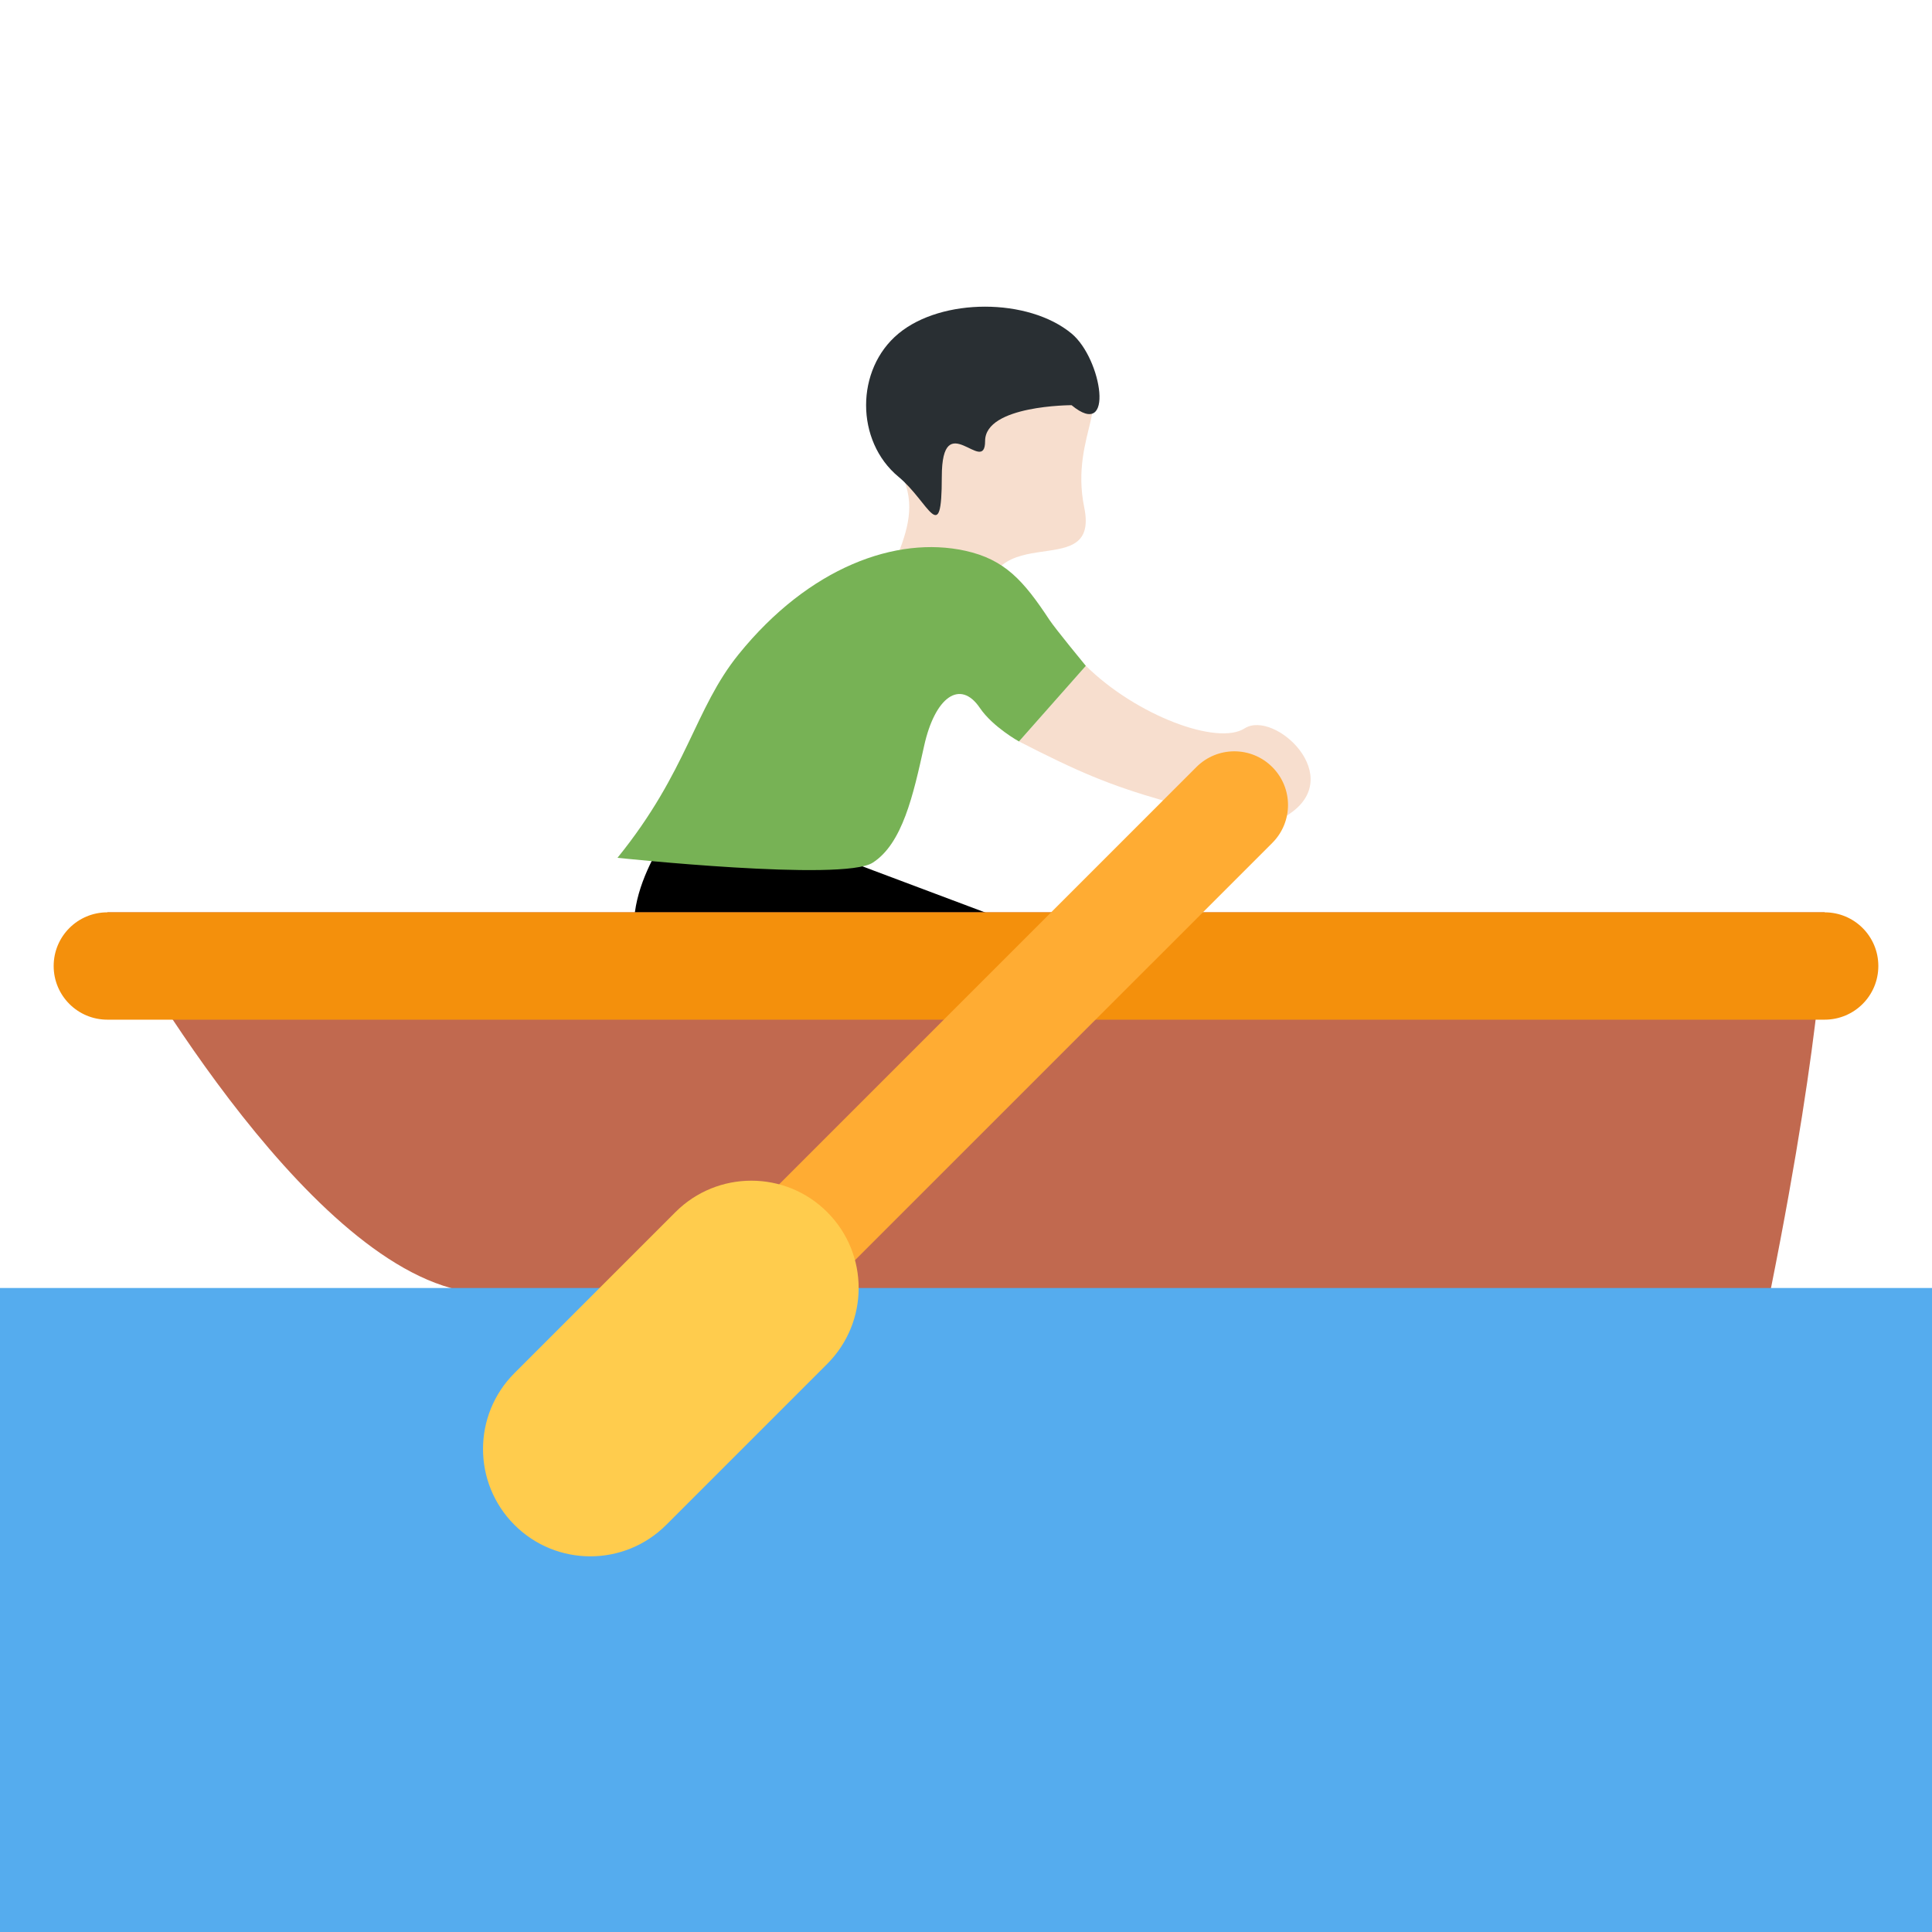 <svg xmlns="http://www.w3.org/2000/svg" viewBox="0 0 36 36"><path fill="#F7DECE" d="M18.988 13.816l1.245-1.41c.942.928 2.453 1.492 2.959 1.166.556-.353 1.916.904.806 1.613-1.11.71-1.417-.007-2.31-.264-1.032-.296-1.61-.546-2.7-1.105zm.979-6.691c.91.201-.046.961.236 2.329.312 1.516-2.047 0-1.826 2.171.149 1.464-1.865 1.973-2.019.507-.154-1.464 1.045-2.254.385-3.394-1.578-2.731 3.224-1.613 3.224-1.613z"/><path d="M15.356 15.875l3.083 1.158-1.156 3.084s-4.55-1.004-5.259-2.113c-.709-1.111.602-2.729.602-2.729l2.73.6z"/><path fill="#292F33" d="M19.967 7.55c.808.668.57-.862 0-1.335-.806-.667-2.418-.668-3.224 0-.806.667-.806 2.003 0 2.67.57.472.806 1.335.806 0s.807 0 .807-.667c-.001-.668 1.611-.668 1.611-.668z"/><path fill="#C1694F" d="M2 17h32s0 2-1 7c-.86 4.302-21 1-24.601 0C5.316 23.144 2 17 2 17z"/><path fill="#F4900C" d="M35 18c0 .553-.447 1-1 1H2c-.552 0-1-.447-1-1 0-.553.448-1 1-1h32c.553 0 1 .447 1 1z"/><path fill="#55ACEE" d="M0 24h36v12H0z"/><path fill="#FFAC33" d="M12 27c-.256 0-.512-.098-.707-.293-.391-.391-.391-1.023 0-1.414l11-11c.391-.391 1.023-.391 1.414 0s.391 1.023 0 1.414l-11.001 11c-.195.195-.451.293-.706.293z"/><path fill="#FFCC4D" d="M11 29c-.512 0-1.024-.195-1.414-.586-.781-.781-.781-2.047 0-2.828l3-3c.78-.781 2.048-.781 2.828 0 .781.781.781 2.047 0 2.828l-3 3c-.391.391-.903.586-1.414.586z"/><path fill="#77B255" d="M20.233 12.407s-.563-.683-.678-.856c-.482-.732-.833-1.126-1.568-1.288-1.287-.284-2.912.308-4.222 1.927-.829 1.024-.947 2.174-2.259 3.794 0 0 4.199.447 4.754.092.556-.354.758-1.265.959-2.174.2-.91.671-1.255 1.04-.71.24.354.728.624.728.624l1.246-1.409z"/></svg>